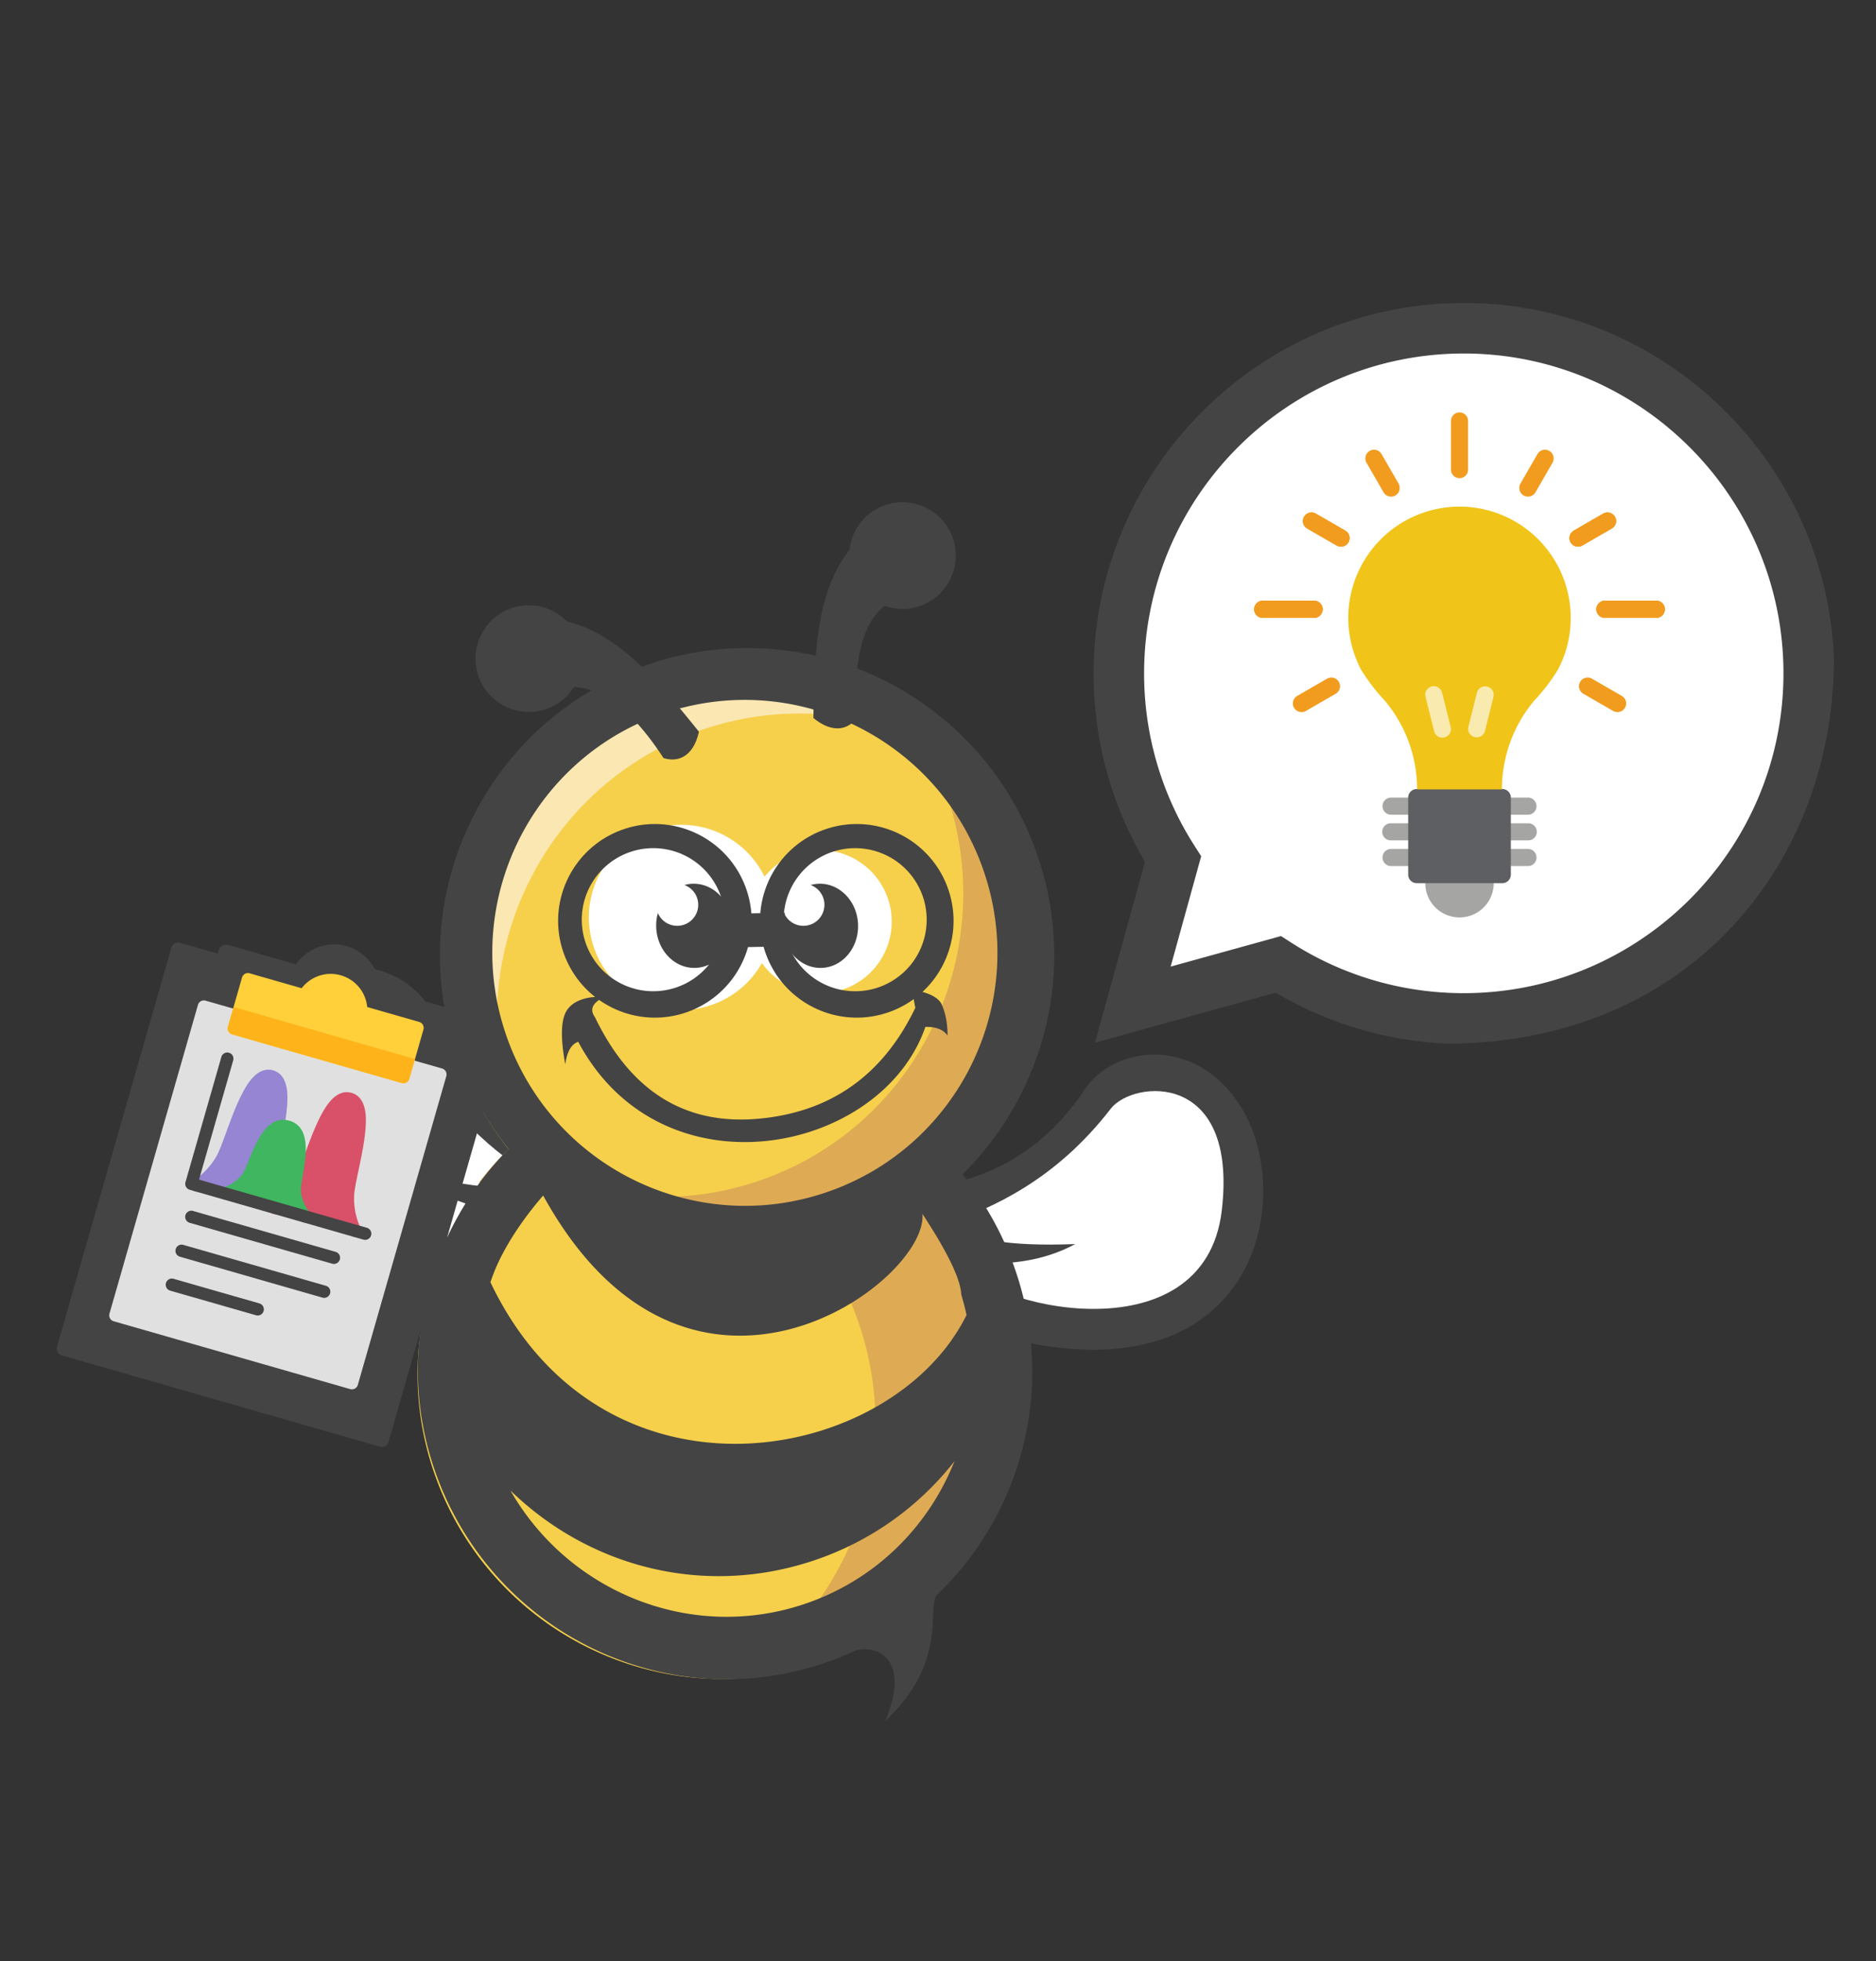 <svg width="223" height="233" xmlns="http://www.w3.org/2000/svg"><rect width="100%" height="100%" fill="#333333" stroke="none"/><g fill="none" fill-rule="evenodd"><path d="M147.56 131.594c6.346 10.27 2.152 33.004-24.68 28.082-6.818-2.215-11.95-5.916-15.396-11.101l2.66-7.457c8.024-1.001 14.283-4.886 18.778-11.654 3.5-5.272 13.28-6.54 18.638 2.13zm-2.328 12.24c1.976-16.699-10.555-15.53-13.205-12.1-6.638 8.59-14.124 11.715-19.019 13.525 1.88 2.013 6.814 2.864 14.802 2.553-3.853 2.072-8.508 2.741-13.966 2.008 3.197 5.544 29.303 11.64 31.388-5.986zm-112.159-24.86c-8.494 8.58-9.522 31.674 17.73 32.914 7.141-.625 12.974-3.076 17.499-7.353l-.915-7.864c-7.593-2.781-12.818-7.974-15.675-15.58-2.225-5.925-11.47-9.36-18.64-2.117zm-.486 12.45c1.831-16.715 13.778-12.757 15.589-8.82 4.535 9.863 11.126 14.592 15.489 17.457-2.285 1.538-7.284 1.258-14.997-.842 3.288 2.886 7.674 4.585 13.156 5.098-4.362 4.683-31.17 4.75-29.237-12.893z" fill="#444"/><path d="M113.008 145.26c4.895-1.811 12.381-4.936 19.02-13.527 2.649-3.429 15.18-4.598 13.204 12.101-2.085 17.626-28.191 11.53-31.388 5.986 5.458.733 10.113.064 13.966-2.008-7.988.31-12.922-.54-14.802-2.553zm-49.343-5.199c-4.363-2.865-10.954-7.594-15.49-17.457-1.81-3.937-13.757-7.895-15.588 8.82-1.933 17.643 24.875 17.576 29.237 12.893-5.482-.513-9.868-2.212-13.156-5.098 7.713 2.1 12.712 2.38 14.997.842z" fill="#FFF"/><path d="M76.772 79.501c-18.861 6.495-28.859 27.13-22.33 46.09a36.4 36.4 0 006.313 11.306c-9.736 9.48-13.899 24.294-9.162 38.05 6.528 18.96 27.11 29.066 45.971 22.572a36.363 36.363 0 003.319-1.328c1.849-.848 8.423-5.328 9.841-6.687a36.325 36.325 0 009.17-38.075 36.4 36.4 0 00-6.31-11.302 36.307 36.307 0 009.16-38.054c-6.53-18.96-27.111-29.066-45.972-22.572z" fill="#F6D04B"/><path d="M112.497 94.242c6.524 18.949-3.406 39.55-22.181 46.015-9.857 3.394-20.191 2.217-28.73-2.409a41.036 41.036 0 01-1.17-1.271 36.095 36.095 0 00-3.475 3.911c13.216-.062 28.105 3.804 38.82 5.361a36.506 36.506 0 016.296 11.298c4.768 13.846.75 28.574-9.085 38.024-.644.619-.852 1.84-.336 3.283a36.055 36.055 0 007.762-2.543c1.84-.845 8.381-5.312 9.792-6.668 9.835-9.451 13.853-24.18 9.086-38.025a36.506 36.506 0 00-6.297-11.297c9.828-9.447 13.839-24.166 9.074-38.004-3.053-8.867-9.168-15.8-16.734-20.006a36.463 36.463 0 017.178 12.331z" fill="#DEAB54"/><path d="M76.884 79.447c-18.863 6.495-28.836 27.202-22.277 46.251a36.584 36.584 0 0010.753 15.887 36.853 36.853 0 01-4.274-8.597c-6.56-19.05 3.414-39.757 22.276-46.252 12.533-4.315 25.835-1.27 35.277 6.846-8.976-13.335-25.977-19.568-41.755-14.135z" fill="#FAE7B2"/><path d="M77.419 98.6c5.31-1.83 11.062.642 13.463 5.565a8.5 8.5 0 11-.312 10.26 10.959 10.959 0 01-5.989 4.976c-5.744 1.978-12.004-1.076-13.982-6.82-1.978-5.744 1.076-12.004 6.82-13.982z" fill="#FFF"/><path d="M76.921 78.989c-19.06 6.563-29.191 27.334-22.628 46.394a36.43 36.43 0 006.164 11.126c-9.527 9.609-13.532 24.381-8.801 38.119 6.616 19.215 27.43 29.472 46.49 22.909a36.644 36.644 0 003.354-1.342c1.868-.858 7.115.122 3.735 8.282 7.683-7.213 4.775-13.673 6.208-15.048 9.986-9.588 14.07-24.527 9.235-38.567a37.005 37.005 0 00-5.983-10.956l-.299-.37.321-.32c9.473-9.559 13.277-24.014 8.599-37.6-6.563-19.06-27.335-29.19-46.395-22.627zm-16.248 98.097l.008.008c9.404 9.142 23.155 12.754 36.34 8.214a35.518 35.518 0 0016.435-11.692c-3.055 7.682-9.266 14.011-17.63 16.891-13.543 4.663-28.204-1.272-35.153-13.421zm3.893-35.042c17.292 31.38 45.816 10.257 45.08 2.18 4.933 7.488 4.525 9.284 4.64 9.664.235.78.437 1.564.606 2.348-8.79 17.825-43.182 24.257-56.596-3.895.131-.384.27-.764.418-1.14 1.238-3.173 3.61-6.585 5.852-9.157zm14.192-57.247c15.672-5.397 32.757 2.95 38.16 18.645 5.404 15.693-2.92 32.79-18.592 38.186-15.671 5.396-32.757-2.951-38.16-18.645-5.404-15.693 2.92-32.79 18.592-38.186zm-11.332 35.18c-.753 1.081-.83 3.246-.231 6.493.196-1.509.71-2.406 1.54-2.692 9.938 18.663 36.059 13.33 41.264-1.771 1.27-.022 2.15.322 2.636 1.03 0-1.44-.238-2.682-.712-3.726-.527-1.159-2.758-1.65-3.116-1.565-.285.067-.285.73 0 1.987-3.848 8.015-10.065 12.41-18.65 13.184-8.703.786-15.18-3.234-19.432-12.059-.659-.895-.32-1.685 1.018-2.368-.6-.119-3.187-.137-4.317 1.486zm14.9-14.974a4.084 4.084 0 00-.964.15 2.5 2.5 0 11-3.161 3.33 5.475 5.475 0 00-.198 1.674c.096 2.76 2.188 4.927 4.671 4.84 2.484-.087 4.42-2.394 4.323-5.154-.096-2.76-2.188-4.927-4.671-4.84zm15 0a4.084 4.084 0 00-.964.15 2.5 2.5 0 11-3.161 3.33 5.475 5.475 0 00-.198 1.674c.096 2.76 2.188 4.927 4.671 4.84 2.484-.087 4.42-2.394 4.323-5.154-.096-2.76-2.188-4.927-4.671-4.84z" fill="#444"/><path d="M60.796 72.258a6.33 6.33 0 016.594 1.568c6.103 1.542 10.6 6.782 15.69 13.108-.575 2.65-2.207 3.757-4.214 3.13-3.446-5.321-7.132-8.38-10.658-8.415a6.293 6.293 0 01-3.284 2.597 6.335 6.335 0 01-8.05-3.933 6.335 6.335 0 013.922-8.055zm44.419-12.243a6.33 6.33 0 00-4.231 5.295c-3.86 4.972-4.178 11.87-4.294 19.99 2.085 1.734 4.053 1.601 5.247-.129-.56-6.315.462-10.994 3.22-13.193a6.293 6.293 0 004.186.025 6.335 6.335 0 003.921-8.055 6.335 6.335 0 00-8.05-3.933zM74.102 98.533c6.005-2.067 12.55 1.125 14.618 7.13.325.944.52 1.901.594 2.852l1.065-.019c.354-4.42 3.262-8.427 7.723-9.963 6.005-2.067 12.55 1.125 14.618 7.13 2.067 6.005-1.124 12.55-7.13 14.617-6.005 2.068-12.55-1.124-14.617-7.13a11.68 11.68 0 01-.206-.66l-1.85.033a11.487 11.487 0 01-7.327 7.757c-6.005 2.068-12.55-1.124-14.617-7.13-2.068-6.004 1.124-12.549 7.13-14.617zm24.787 2.701a8.501 8.501 0 00-5.695 7.213l.084-.001.042 2.49a8.5 8.5 0 105.57-9.701zm-24 0a8.5 8.5 0 105.535 16.074 8.5 8.5 0 00-5.535-16.074z" fill="#444"/><g fill-rule="nonzero"><path d="M53.21 119.748l-7.993-2.292c-.186-2.383-1.75-4.397-4.004-5.044-2.254-.646-4.647.233-6.068 2.156l-7.992-2.292c-.502-.144-1.033.167-1.184.695l-2.279 7.946c-.151.528.134 1.073.636 1.217l26.056 7.472c.503.144 1.033-.167 1.185-.695l2.278-7.946c.152-.528-.133-1.073-.636-1.217z" fill="#444"/><path d="M59.245 122.867l-7.907-2.267a.812.812 0 00-.997.57l-1.1 3.839-20.518-5.884 1.101-3.839a.812.812 0 00-.544-1.011l-7.906-2.267a.812.812 0 00-.997.57L6.772 160.02a.812.812 0 00.544 1.011l37.87 10.86a.812.812 0 00.998-.57l13.604-47.444a.812.812 0 00-.543-1.011z" fill="#444"/><path d="M52.551 126.951l-3.978-1.14a.733.733 0 00-.907.502l-.217.757-18.749-5.376.217-.757a.733.733 0 00-.502-.906l-3.978-1.141a.733.733 0 00-.907.502l-10.518 36.683a.733.733 0 00.502.907l28.114 8.061a.733.733 0 00.907-.502l10.518-36.683a.733.733 0 00-.502-.907z" fill="#E0E0E0"/><path d="M33.538 143.21c-.009-.016-.862-1.59-.765-3.851.028-.64.27-1.787.525-3.001.363-1.725.775-3.679.854-5.33.04-.823.16-3.326-1.686-3.856-1.846-.529-3.07 1.658-3.473 2.377-.808 1.442-1.495 3.317-2.1 4.972-.427 1.166-.83 2.267-1.146 2.823-1.116 1.969-2.673 2.852-2.686 2.86a.733.733 0 10.703 1.285 5.79 5.79 0 00.574-.377l7.634 2.189c.151.378.272.598.287.624a.734.734 0 001.28-.715z" fill="#9585D2"/><path d="M42.86 145.883c-.008-.016-.861-1.59-.764-3.851.027-.639.269-1.786.525-3.001.363-1.724.774-3.678.854-5.33.04-.823.16-3.326-1.687-3.856-1.846-.529-3.07 1.658-3.473 2.377-.808 1.442-1.494 3.317-2.1 4.972-.427 1.166-.83 2.267-1.145 2.823-1.116 1.97-2.674 2.852-2.687 2.86a.733.733 0 10.704 1.285c.025-.014.245-.136.573-.377l7.635 2.189c.15.378.272.598.286.624a.731.731 0 001.28-.715z" fill="#D85168"/><path d="M36.816 144.05c-.01-.01-.941-1.104-1.049-2.522-.028-.38.096-1.11.228-1.883.392-2.291.983-5.753-1.601-6.494-2.584-.741-3.918 2.508-4.8 4.658-.297.726-.578 1.41-.804 1.718-.843 1.146-2.212 1.58-2.223 1.583a.733.733 0 00.422 1.403 5.69 5.69 0 00.9-.383l7.263 2.082c.285.484.537.776.56.802a.731.731 0 001.104-.964z" fill="#3FB65F"/><path d="M43.215 147.287L22.55 141.36a.733.733 0 01-.502-.906l4.256-14.843a.733.733 0 111.408.403l-4.054 14.14 19.962 5.723a.733.733 0 01-.404 1.409zm-4.852 6.895l-16.947-4.86a.733.733 0 11.404-1.408l16.946 4.86a.733.733 0 01-.403 1.408zm1.155-4.031l-16.946-4.859a.733.733 0 11.404-1.408l16.946 4.859a.733.733 0 01-.404 1.408zM30.4 156.26l-10.14-2.907a.733.733 0 11.404-1.408l10.14 2.907a.733.733 0 11-.404 1.408z" fill="#444"/><path d="M49.831 121.42l-6.183-1.772a4.343 4.343 0 00-3.135-3.768 4.343 4.343 0 00-4.656 1.534l-6.183-1.773a.733.733 0 00-.906.502l-1.678 5.852a.733.733 0 00.502.906l20.158 5.78a.733.733 0 00.906-.502l1.678-5.852a.733.733 0 00-.503-.906z" fill="#FFD039"/><path d="M27.763 119.647l-.673 2.348a.733.733 0 00.502.906l20.158 5.78a.733.733 0 00.906-.502l.673-2.348-21.566-6.184z" fill="#FFB31A"/></g><g fill-rule="nonzero"><path d="M218 78.113C216.996 54.722 197.656 36 174.022 36 149.748 36 130 55.748 130 80.023a43.886 43.886 0 006.104 22.376l-5.942 21.484 21.484-5.942A43.857 43.857 0 00172.11 124c28.82-.117 45.933-21.6 45.889-45.887z" fill="#444"/><path d="M152.27 111.216l-13.114 3.628 3.628-13.115-.827-1.293A37.872 37.872 0 01136 80c0-20.953 17.047-38 38-38s38 17.047 38 38-17.047 38-38 38a37.874 37.874 0 01-20.436-5.957l-1.293-.827z" fill="#FFF"/><path d="M167.39 94.763h-2.033a1.017 1.017 0 100 2.034h2.033a1.017 1.017 0 100-2.034zm0 3.051h-2.033a1.017 1.017 0 100 2.033h2.033a1.017 1.017 0 100-2.033zm0 3.05h-2.033a1.017 1.017 0 100 2.034h2.033a1.017 1.017 0 100-2.034zm12.204-4.067h2.034a1.017 1.017 0 100-2.034h-2.034a1.017 1.017 0 100 2.034zm2.034 1.017h-2.034a1.017 1.017 0 100 2.033h2.034a1.017 1.017 0 100-2.033zm0 3.05h-2.034a1.017 1.017 0 100 2.034h2.034a1.017 1.017 0 100-2.034zm-12.204 1.992v2.076a4.068 4.068 0 108.136 0v-2.076h-8.136z" fill="#A5A5A4"/><path d="M168.407 93.746h10.17c.562 0 1.017.455 1.017 1.017v9.152c0 .562-.455 1.017-1.017 1.017h-10.17a1.017 1.017 0 01-1.017-1.017v-9.152c0-.562.456-1.017 1.017-1.017z" fill="#5E5F62"/><path d="M178.534 93.788a16.363 16.363 0 013.824-10.525 22.896 22.896 0 002.836-3.699 13.22 13.22 0 10-23.404 0 22.901 22.901 0 002.836 3.699 16.362 16.362 0 013.824 10.525h10.084z" fill="#F0C419"/><path d="M173.492 56.81a1.017 1.017 0 01-1.017-1.017v-5.776a1.017 1.017 0 112.034 0v5.776c0 .562-.455 1.017-1.017 1.017zm-8.135 2.18c-.364 0-.7-.194-.882-.509l-2.034-3.523a1.017 1.017 0 011.761-1.017l2.034 3.523a1.017 1.017 0 01-.88 1.526zm-5.957 5.956c-.178 0-.354-.047-.508-.136l-3.523-2.034a1.018 1.018 0 011.017-1.763l3.523 2.034a1.017 1.017 0 01-.509 1.899z" fill="#F29C1F"/><path d="M165.357 58.99c-.364 0-.7-.194-.882-.509l-2.034-3.523a1.017 1.017 0 011.761-1.017l2.034 3.523a1.017 1.017 0 01-.88 1.526zm-5.957 5.956c-.178 0-.354-.047-.508-.136l-3.523-2.034a1.018 1.018 0 011.017-1.763l3.523 2.034a1.017 1.017 0 01-.509 1.899zm-3.196 8.461h-6.102a1.017 1.017 0 110-2.034h6.102a1.017 1.017 0 110 2.034z" fill="#F29C1F"/><path d="M159.4 64.946c-.178 0-.354-.047-.508-.136l-3.523-2.034a1.018 1.018 0 011.017-1.763l3.523 2.034a1.017 1.017 0 01-.509 1.899zm-3.196 8.461h-6.102a1.017 1.017 0 110-2.034h6.102a1.017 1.017 0 110 2.034zm-1.488 11.186a1.017 1.017 0 01-.508-1.897l3.522-2.034a1.017 1.017 0 111.017 1.761l-3.522 2.034a1.01 1.01 0 01-.509.136z" fill="#F29C1F"/><path d="M156.204 73.407h-6.102a1.017 1.017 0 110-2.034h6.102a1.017 1.017 0 110 2.034zm-1.488 11.186a1.017 1.017 0 01-.508-1.897l3.522-2.034a1.017 1.017 0 111.017 1.761l-3.522 2.034a1.01 1.01 0 01-.509.136zm26.912-25.603a1.017 1.017 0 01-.88-1.526l2.034-3.523a1.017 1.017 0 011.761 1.017l-2.034 3.523a1.017 1.017 0 01-.881.509zm5.956 5.956a1.017 1.017 0 01-.508-1.899l3.522-2.034a1.018 1.018 0 011.017 1.763l-3.522 2.033a1.01 1.01 0 01-.509.137z" fill="#F29C1F"/><path d="M181.628 58.99a1.017 1.017 0 01-.88-1.526l2.034-3.523a1.017 1.017 0 011.761 1.017l-2.034 3.523a1.017 1.017 0 01-.881.509zm5.956 5.956a1.017 1.017 0 01-.508-1.899l3.522-2.034a1.018 1.018 0 011.017 1.763l-3.522 2.033a1.01 1.01 0 01-.509.137zm9.298 8.461h-6.102a1.017 1.017 0 110-2.034h6.102a1.017 1.017 0 110 2.034z" fill="#F29C1F"/><path d="M187.584 64.946a1.017 1.017 0 01-.508-1.899l3.522-2.034a1.018 1.018 0 011.017 1.763l-3.522 2.033a1.01 1.01 0 01-.509.137zm9.298 8.461h-6.102a1.017 1.017 0 110-2.034h6.102a1.017 1.017 0 110 2.034zm-4.614 11.186c-.179 0-.354-.046-.508-.136l-3.523-2.034a1.017 1.017 0 111.017-1.761l3.523 2.034a1.017 1.017 0 01-.509 1.897z" fill="#F29C1F"/><path d="M196.882 73.407h-6.102a1.017 1.017 0 110-2.034h6.102a1.017 1.017 0 110 2.034zm-4.614 11.186c-.179 0-.354-.046-.508-.136l-3.523-2.034a1.017 1.017 0 111.017-1.761l3.523 2.034a1.017 1.017 0 01-.509 1.897z" fill="#F29C1F"/><path d="M171.428 82.313a1.017 1.017 0 10-1.973.493l1.017 4.067a1.017 1.017 0 001.974-.492l-1.018-4.068zm5.362-.74a1.017 1.017 0 00-1.233.74l-1.017 4.068a1.017 1.017 0 001.972.492l1.017-4.068a1.017 1.017 0 00-.739-1.232z" fill="#F9EAB0"/></g></g></svg>